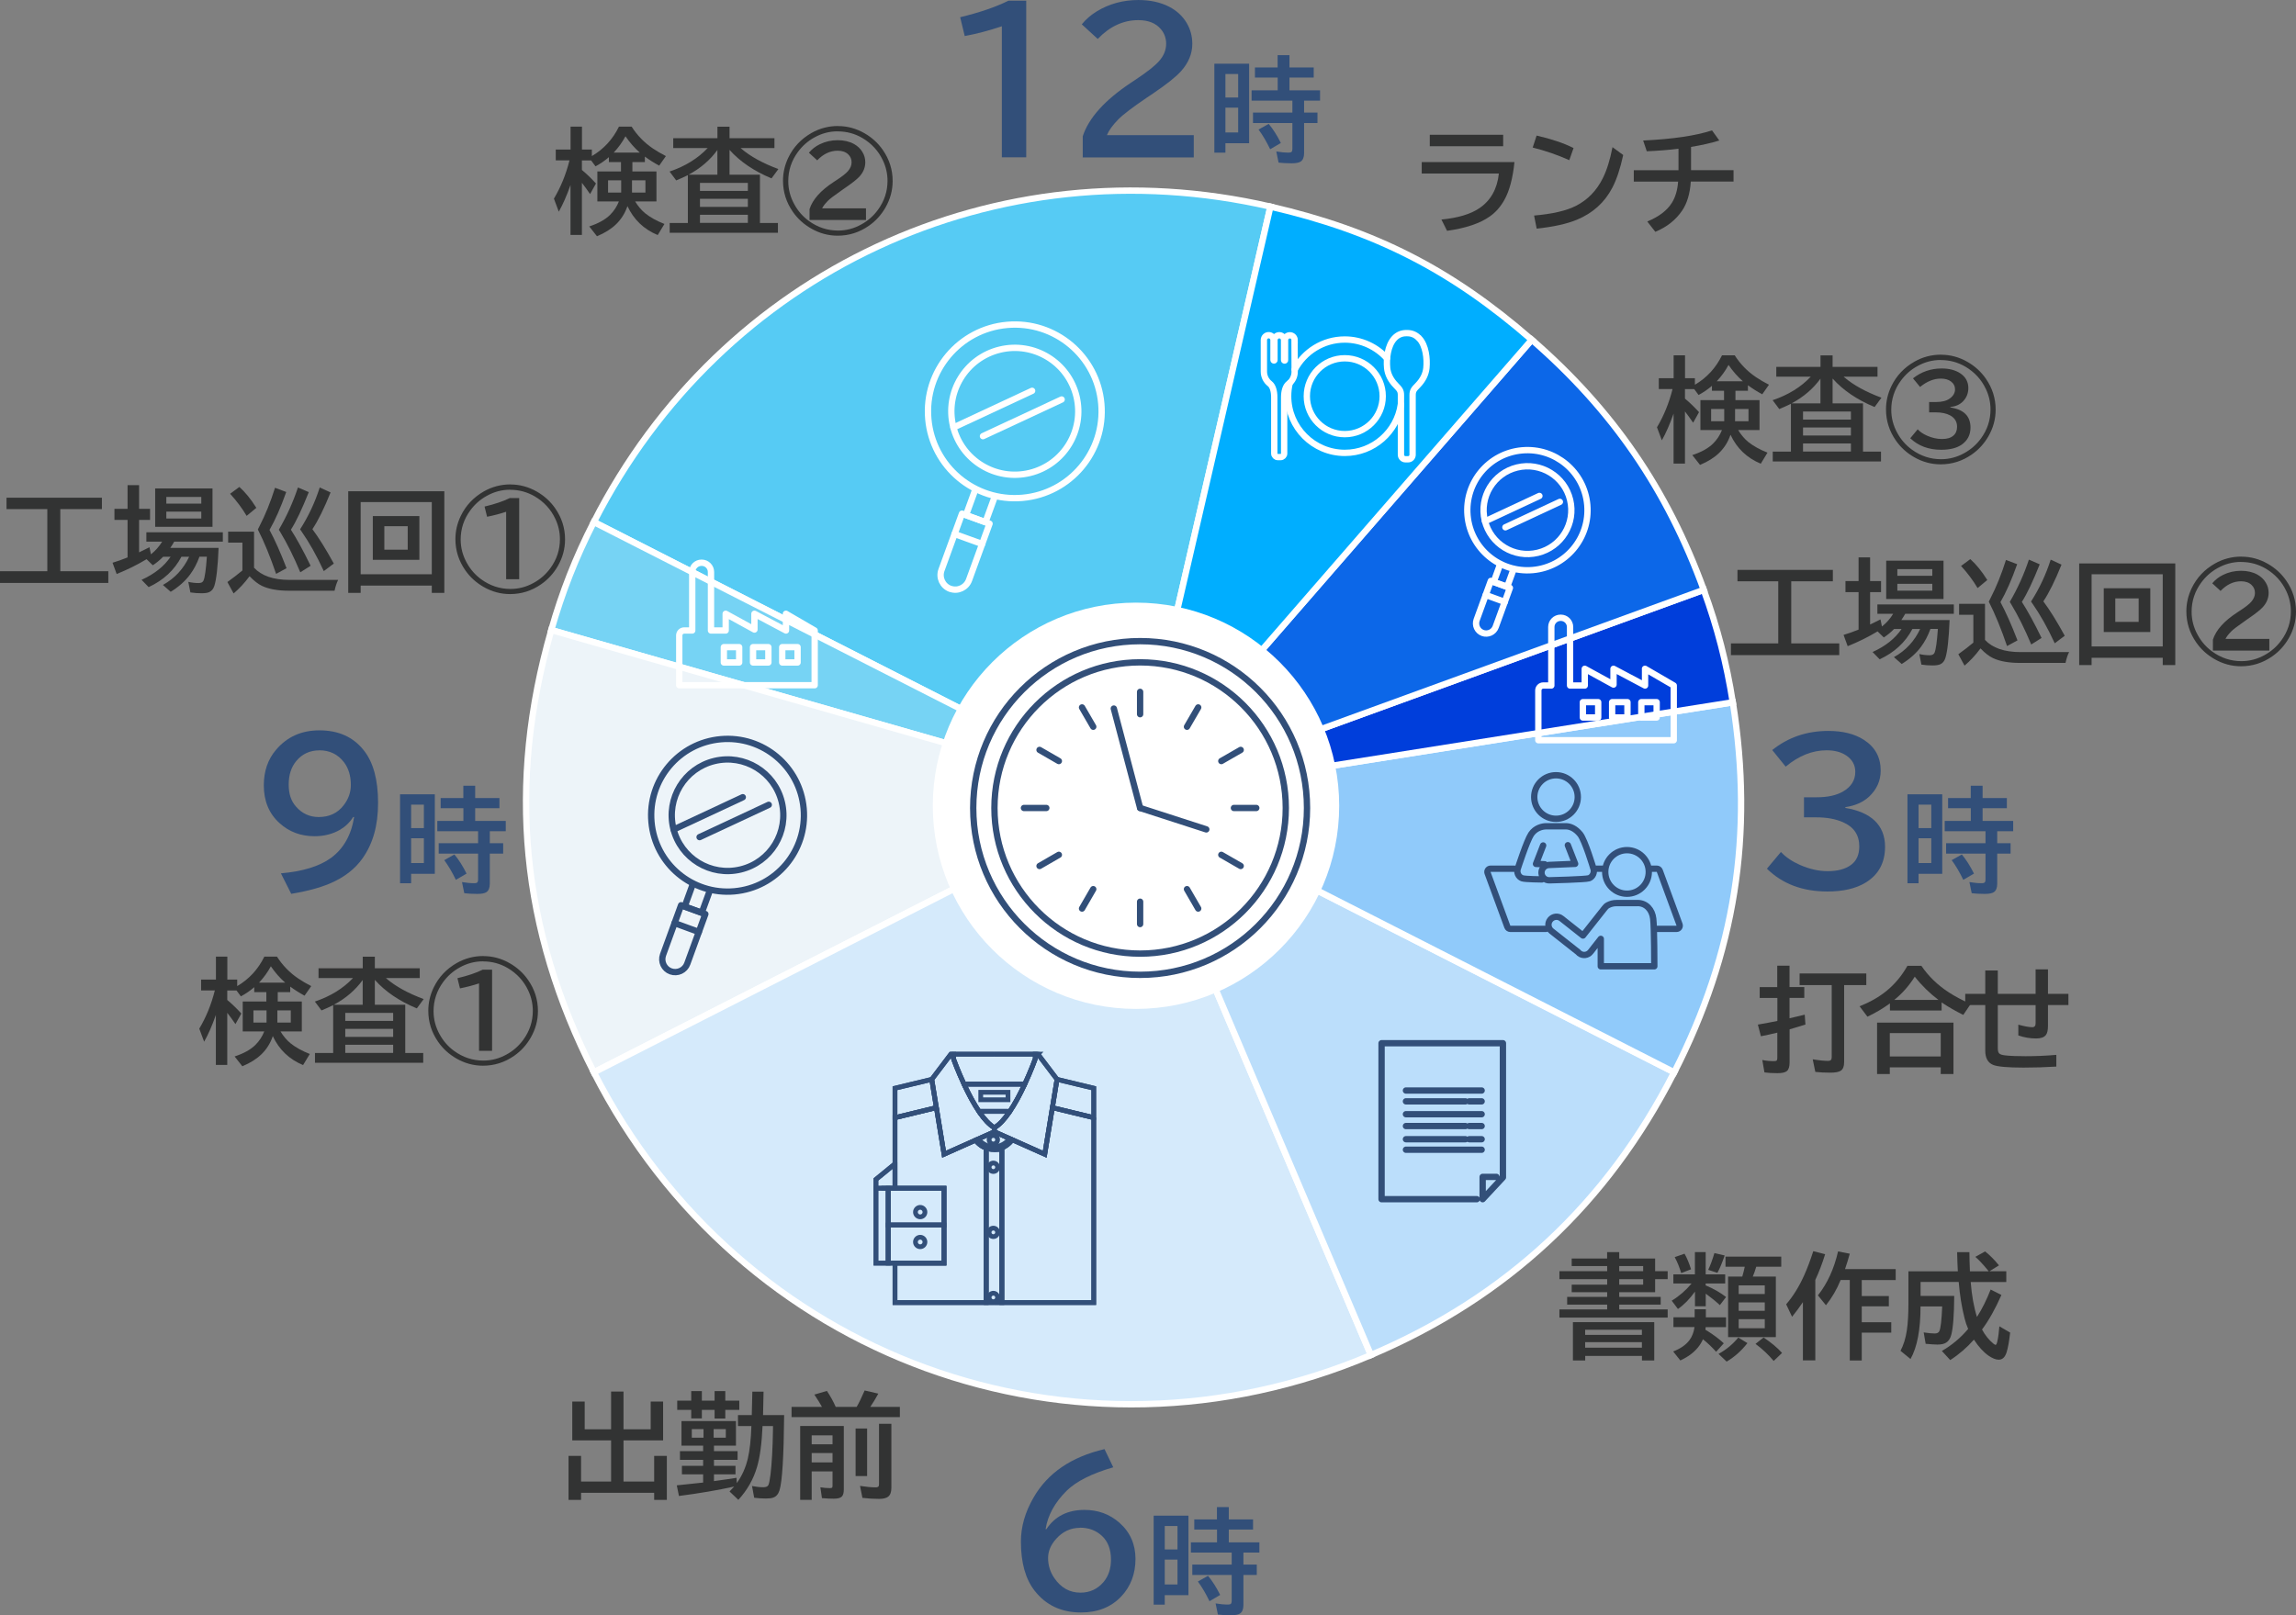 <?xml version="1.0" encoding="UTF-8"?>
<svg id="_レイヤー_2" data-name="レイヤー 2" xmlns="http://www.w3.org/2000/svg" viewBox="0 0 362.49 255.09">
  <rect x="0" y="0" width="362.49" height="255.09" fill="#808080" stroke="none"/>
  <defs>
    <style>
      .cls-1 {
        fill: #bbdefb;
      }

      .cls-1, .cls-2, .cls-3, .cls-4, .cls-5, .cls-6, .cls-7, .cls-8, .cls-9, .cls-10, .cls-11 {
        stroke: #fff;
      }

      .cls-1, .cls-2, .cls-12, .cls-4, .cls-5, .cls-6, .cls-7, .cls-8, .cls-9, .cls-10, .cls-11 {
        stroke-miterlimit: 10;
      }

      .cls-13 {
        fill: #fff;
      }

      .cls-2, .cls-14, .cls-3, .cls-12 {
        fill: none;
      }

      .cls-15 {
        fill: #323333;
      }

      .cls-14, .cls-3 {
        stroke-linecap: round;
        stroke-linejoin: round;
      }

      .cls-14, .cls-12 {
        stroke: #324f79;
      }

      .cls-12 {
        stroke-width: .75px;
      }

      .cls-4 {
        fill: #0c67e8;
      }

      .cls-5 {
        fill: #003edb;
      }

      .cls-16 {
        fill: #324f79;
      }

      .cls-6 {
        fill: #90cafa;
      }

      .cls-7 {
        fill: #76d3f4;
      }

      .cls-8 {
        fill: #56cbf4;
      }

      .cls-9 {
        fill: #d5eafb;
      }

      .cls-10 {
        fill: #edf4f9;
      }

      .cls-11 {
        fill: #00aeff;
      }
    </style>
  </defs>
  <g id="_レイヤー_1-2" data-name="レイヤー 1">
    <g>
      <g>
        <path class="cls-15" d="M224.47,25.6h14.63c-.26,2.55-.79,4.55-1.6,5.99-.61,1.08-1.37,1.95-2.29,2.59-1.55,1.1-3.8,1.86-6.75,2.27l-.89-1.78c2.61-.25,4.6-.85,5.99-1.79,1.79-1.21,2.82-3.04,3.08-5.48h-12.18v-1.8Zm1.26-4.31h11.59v1.8h-11.59v-1.8Z"/>
        <path class="cls-15" d="M247.75,25.29c-1.85-.83-3.78-1.49-5.77-1.99l.62-1.89c2.31,.53,4.26,1.18,5.83,1.97l-.67,1.91Zm-5.55,8.75c2.9-.25,5.12-.76,6.66-1.56,1.82-.94,3.21-2.38,4.18-4.32,.63-1.25,1.15-2.89,1.54-4.92l1.69,1.24c-.47,2.17-1.05,3.89-1.72,5.17-1.22,2.33-3.08,4.01-5.59,5.05-1.58,.66-3.7,1.12-6.35,1.41l-.41-2.07Z"/>
        <path class="cls-15" d="M265,26.87v-3.38c-1.49,.19-3.16,.32-5.01,.4l-.57-1.7c4.66-.22,8.28-.75,10.87-1.6l1.15,1.6c-1.31,.4-2.79,.74-4.46,1.01v3.67h6.71v1.8h-6.75c-.12,1.89-.58,3.42-1.36,4.58-1,1.48-2.41,2.6-4.24,3.36l-1.27-1.63c1.83-.75,3.13-1.74,3.89-2.96,.55-.88,.88-2,.98-3.34h-7v-1.8h7.06Z"/>
      </g>
      <g>
        <path class="cls-15" d="M274.43,67.93c.45,.74,.98,1.37,1.59,1.87,.8,.64,1.81,1.2,3.03,1.68l-1.06,1.75c-2.19-.91-3.78-2.43-4.78-4.57-.38,1.12-.98,2.08-1.81,2.88-.74,.72-1.74,1.35-3,1.88l-1.22-1.55c1.44-.47,2.53-1.08,3.28-1.82,.63-.63,1.09-1.34,1.4-2.13h-3.4v-4.73h3.73v-1.48h-1.91v-.78c-.63,.55-1.34,1.03-2.11,1.45l-.69-.93h-1.46v1.5c.77,.64,1.51,1.36,2.22,2.14l-.93,1.67c-.42-.62-.85-1.21-1.29-1.78v8.23h-1.8v-7.89c-.58,1.66-1.2,3.07-1.85,4.22l-.77-2.06c1.08-1.81,1.9-3.82,2.46-6.04h-2.17v-1.71h2.34v-3.62h1.8v3.62h1.56v1.03c1.87-1.1,3.3-2.65,4.28-4.65h2c.88,1.38,2,2.53,3.36,3.45,.59,.4,1.27,.8,2.05,1.2l-1.06,1.51c-.81-.44-1.57-.92-2.26-1.43v.87h-1.97v1.48h3.8v4.73h-3.33Zm-2.21-3.34h-2.07v1.93h2.07v-1.93Zm-1.18-4.38h4.12c-.83-.73-1.58-1.58-2.26-2.58-.49,.92-1.11,1.78-1.86,2.58Zm2.89,4.38v1.93h2.12v-1.93h-2.12Z"/>
        <path class="cls-15" d="M289.32,63.7h4.81v7.62h2.84v1.55h-17.09v-1.55h2.87v-7.55c-.63,.31-1.25,.59-1.84,.83l-1.05-1.4c2.47-.83,4.47-2.07,6.02-3.71h-5.44v-1.55h6.98v-1.82h1.91v1.82h7.09v1.55h-5.34s.08,.06,.12,.11c1.43,1.22,3.38,2.29,5.84,3.21l-1.08,1.47c-2.77-1.15-4.98-2.65-6.63-4.5v3.93Zm-1.91,0v-3.9c-1.15,1.59-2.67,2.89-4.55,3.9h4.55Zm-2.75,1.29v1.27h7.56v-1.27h-7.56Zm0,2.52v1.27h7.56v-1.27h-7.56Zm0,2.52v1.28h7.56v-1.28h-7.56Z"/>
        <path class="cls-15" d="M306.45,56.02c1.47,0,2.87,.38,4.19,1.14,1.16,.67,2.12,1.54,2.87,2.62,1.04,1.49,1.56,3.13,1.56,4.91,0,1.48-.38,2.89-1.14,4.21-.67,1.16-1.54,2.12-2.62,2.87-1.49,1.04-3.13,1.56-4.92,1.56-1.48,0-2.88-.38-4.2-1.14-1.16-.67-2.12-1.54-2.87-2.62-1.04-1.49-1.56-3.13-1.56-4.92,0-1.27,.28-2.49,.85-3.67,.8-1.65,2.02-2.94,3.65-3.87,1.29-.73,2.69-1.1,4.19-1.1Zm-.06,.83c-1.29,0-2.52,.32-3.68,.97-1.04,.57-1.9,1.34-2.6,2.29-1.01,1.38-1.52,2.92-1.52,4.6,0,1.29,.32,2.53,.97,3.69,.57,1.04,1.33,1.91,2.28,2.6,1.39,1.01,2.92,1.52,4.61,1.52,1.29,0,2.52-.32,3.68-.97,1.04-.57,1.91-1.34,2.61-2.29,1.01-1.38,1.52-2.91,1.52-4.59,0-1.12-.24-2.2-.73-3.23-.7-1.49-1.78-2.67-3.23-3.53-1.2-.7-2.49-1.05-3.89-1.05Zm-1.81,6.64h1.06c.94,0,1.66-.18,2.15-.53,.58-.4,.87-.9,.87-1.48,0-.5-.21-.91-.62-1.22-.42-.32-.96-.47-1.63-.47-1.1,0-2.19,.44-3.27,1.32l-1.12-1.36c1.32-1.04,2.83-1.56,4.53-1.56,1.19,0,2.17,.26,2.94,.77,.85,.57,1.27,1.35,1.27,2.33,0,.84-.3,1.56-.89,2.14-.48,.48-1.13,.76-1.96,.85v.07c2.13,.31,3.19,1.37,3.19,3.17,0,1.16-.47,2.07-1.42,2.72-.78,.53-1.85,.79-3.22,.79-1.97,0-3.6-.61-4.87-1.82l1.17-1.41c.38,.4,.86,.73,1.45,.99,.81,.36,1.61,.54,2.39,.54s1.37-.17,1.78-.52c.4-.33,.6-.8,.6-1.41,0-.79-.35-1.38-1.06-1.78-.59-.33-1.36-.5-2.32-.5h-1.03v-1.65Z"/>
      </g>
      <g>
        <path class="cls-15" d="M280.59,155.88v-3.37h1.94v3.37h2.33v1.71h-2.33v3.22c.9-.21,1.7-.4,2.4-.57l.11,1.56c-.51,.16-1.34,.42-2.5,.76v5.22c0,.66-.14,1.11-.41,1.35-.26,.23-.76,.35-1.5,.35-.82,0-1.51-.04-2.06-.12l-.34-1.96c.57,.12,1.19,.18,1.85,.18,.23,0,.37-.04,.43-.11s.09-.21,.09-.4v-3.99c-.9,.22-1.76,.41-2.59,.57l-.48-1.84c1.28-.22,2.31-.42,3.08-.58v-3.63h-2.79v-1.71h2.79Zm10.56-.31v12.17c0,.66-.17,1.1-.51,1.34-.3,.21-.86,.32-1.68,.32-.9,0-1.68-.04-2.36-.12l-.41-1.99c1.03,.17,1.84,.25,2.45,.25,.37,0,.55-.18,.55-.55v-11.42h-5.07v-1.84h10.53v1.84h-3.5Z"/>
        <path class="cls-15" d="M306.54,158.27v1.31h-8.16v-1.12c-1.1,.8-2.28,1.5-3.55,2.1l-1.24-1.64c1.65-.66,3.07-1.47,4.25-2.43,1.31-1.07,2.41-2.39,3.3-3.96h2.21c1.12,1.65,2.57,3.05,4.34,4.2,.96,.62,2.1,1.23,3.44,1.82l-1.17,1.73c-1.24-.62-2.33-1.24-3.26-1.87l-.18-.12Zm1.87,3.23v8.12h-2.01v-1.06h-8.04v1.06h-2.01v-8.12h12.07Zm-10.05,1.65v3.69h8.04v-3.69h-8.04Zm7.68-5.24c-1.39-1.05-2.64-2.27-3.74-3.67-.87,1.39-1.94,2.62-3.23,3.67h6.96Z"/>
        <path class="cls-15" d="M321.37,153.09h1.96v3.86h3.23v1.77h-3.23v3.3c0,.69-.11,1.17-.34,1.45-.28,.35-.79,.53-1.52,.53-.97,0-1.91-.16-2.82-.48v-1.7c.96,.26,1.69,.4,2.21,.4,.35,0,.52-.21,.52-.62v-2.87h-5.97v6.82c0,.38,.07,.64,.2,.79,.15,.17,.47,.28,.96,.33,.76,.09,1.83,.13,3.21,.13,1.62,0,3.24-.07,4.87-.21v1.85c-1.75,.11-3.48,.16-5.19,.16-2.54,0-4.14-.15-4.82-.44-.81-.35-1.21-1.09-1.21-2.24v-7.2h-3.16v-1.77h3.16v-3.69h1.98v3.69h5.97v-3.86Z"/>
      </g>
      <g>
        <path class="cls-15" d="M100.28,31.82c.45,.74,.98,1.37,1.59,1.87,.8,.64,1.81,1.2,3.03,1.68l-1.06,1.75c-2.19-.91-3.78-2.43-4.78-4.57-.38,1.12-.98,2.08-1.81,2.88-.74,.72-1.74,1.35-3,1.88l-1.22-1.55c1.44-.47,2.53-1.08,3.28-1.82,.63-.63,1.09-1.34,1.4-2.13h-3.4v-4.73h3.73v-1.48h-1.91v-.78c-.63,.55-1.34,1.03-2.11,1.45l-.69-.93h-1.46v1.5c.77,.64,1.51,1.36,2.22,2.14l-.93,1.67c-.42-.62-.85-1.21-1.29-1.78v8.23h-1.8v-7.89c-.58,1.66-1.2,3.07-1.85,4.22l-.77-2.06c1.08-1.81,1.9-3.82,2.46-6.04h-2.17v-1.71h2.34v-3.62h1.8v3.62h1.56v1.03c1.87-1.1,3.3-2.65,4.28-4.65h2c.88,1.38,2,2.53,3.36,3.45,.59,.4,1.27,.8,2.05,1.2l-1.06,1.51c-.81-.44-1.57-.92-2.26-1.43v.87h-1.97v1.48h3.8v4.73h-3.33Zm-2.21-3.34h-2.07v1.93h2.07v-1.93Zm-1.18-4.38h4.12c-.83-.73-1.58-1.58-2.26-2.58-.49,.92-1.11,1.78-1.86,2.58Zm2.89,4.38v1.93h2.12v-1.93h-2.12Z"/>
        <path class="cls-15" d="M115.17,27.59h4.81v7.62h2.84v1.55h-17.09v-1.55h2.87v-7.55c-.63,.31-1.25,.59-1.84,.83l-1.05-1.4c2.47-.83,4.47-2.07,6.02-3.71h-5.44v-1.55h6.98v-1.82h1.91v1.82h7.09v1.55h-5.34s.08,.06,.12,.11c1.43,1.22,3.38,2.29,5.84,3.21l-1.08,1.47c-2.77-1.15-4.98-2.65-6.63-4.5v3.93Zm-1.91,0v-3.9c-1.15,1.59-2.67,2.89-4.55,3.9h4.55Zm-2.75,1.29v1.27h7.56v-1.27h-7.56Zm0,2.52v1.27h7.56v-1.27h-7.56Zm0,2.52v1.28h7.56v-1.28h-7.56Z"/>
        <path class="cls-15" d="M132.31,19.91c1.47,0,2.87,.38,4.19,1.14,1.16,.67,2.12,1.54,2.87,2.62,1.04,1.49,1.56,3.13,1.56,4.91,0,1.48-.38,2.89-1.14,4.21-.67,1.16-1.54,2.12-2.62,2.87-1.49,1.04-3.13,1.56-4.92,1.56-1.48,0-2.88-.38-4.2-1.14-1.16-.67-2.12-1.54-2.87-2.62-1.04-1.49-1.56-3.13-1.56-4.92,0-1.27,.28-2.49,.85-3.67,.8-1.65,2.02-2.94,3.65-3.87,1.29-.73,2.69-1.1,4.19-1.1Zm-.06,.83c-1.29,0-2.52,.32-3.68,.97-1.04,.57-1.9,1.34-2.6,2.29-1.01,1.38-1.52,2.92-1.52,4.6,0,1.29,.32,2.53,.97,3.69,.57,1.04,1.33,1.91,2.28,2.6,1.39,1.01,2.92,1.52,4.61,1.52,1.29,0,2.52-.32,3.68-.97,1.04-.57,1.91-1.34,2.61-2.29,1.01-1.38,1.52-2.91,1.52-4.59,0-1.12-.24-2.2-.73-3.23-.7-1.49-1.78-2.67-3.23-3.53-1.2-.7-2.49-1.05-3.89-1.05Zm-4.44,13.98v-1.7c.49-1.52,1.76-2.94,3.81-4.28l.41-.27c.9-.58,1.51-1.06,1.85-1.45,.38-.45,.57-.91,.57-1.38,0-.5-.18-.93-.54-1.27-.4-.38-.96-.57-1.66-.57-1.19,0-2.26,.51-3.23,1.52l-1.31-1.2c.46-.56,1.04-1.01,1.72-1.34,.88-.43,1.83-.64,2.82-.64s1.85,.2,2.58,.6c.57,.32,1.02,.74,1.33,1.27,.3,.49,.45,1.03,.45,1.61,0,.82-.3,1.57-.91,2.25-.39,.43-1.13,1.02-2.24,1.78l-.47,.33-.21,.15c-1.1,.76-1.79,1.29-2.08,1.59-.46,.47-.76,.87-.9,1.18h6.92v1.84h-8.91Z"/>
      </g>
      <g>
        <path class="cls-15" d="M98.44,225.72h4.29v-4.38h1.96v6.13h-6.25v6.5h4.84v-4.05h2v6.95h-2v-1.12h-11.54v1.12h-1.98v-6.95h1.98v4.05h4.74v-6.5h-6.13v-6.13h1.96v4.38h4.17v-5.96h1.96v5.96Z"/>
        <path class="cls-15" d="M116.31,234.23c.82-1.12,1.41-2.42,1.76-3.91,.3-1.29,.49-2.99,.56-5.11h-2.12v-1.73h2.18l.09-3.71h1.77l-.08,3.71h3.33c-.06,6.55-.3,10.52-.74,11.9-.19,.6-.53,.98-1.02,1.14-.25,.09-.62,.13-1.12,.13-.65,0-1.27-.04-1.85-.12l-.34-1.85c.67,.13,1.26,.19,1.78,.19,.42,0,.68-.11,.8-.34,.11-.22,.22-.76,.33-1.62,.21-1.69,.35-4.12,.4-7.27v-.43s-1.65,0-1.65,0c-.12,2.74-.41,4.9-.87,6.46-.57,1.95-1.56,3.68-2.95,5.19l-1.39-1.32c.29-.29,.53-.55,.73-.78-2.55,.57-5.46,1.07-8.72,1.49l-.34-1.68c.78-.07,2.17-.22,4.16-.44v-1.3h-3.35v-1.34h3.35v-.95h-3.66v-1.37h3.66v-.87h-3.42v-3.88h8.6v3.88h-3.47v.87h3.73v1.37h-3.73v.95h3.4v1.34h-3.4v1.07c1.68-.23,2.86-.4,3.56-.52l.04,.85Zm-7.18-13.03v-1.51h1.68v1.51h2.01v-1.51h1.69v1.51h2.21v1.46h-2.21v1.36h-1.69v-1.36h-2.01v1.34h-1.68v-1.34h-2.21v-1.46h2.21Zm.09,4.49v1.35h1.85v-1.35h-1.85Zm5.37,1.35v-1.35h-1.92v1.35h1.92Z"/>
        <path class="cls-15" d="M129.77,222.18c-.28-.52-.68-1.16-1.2-1.94l1.98-.58c.58,.87,1.04,1.71,1.39,2.52h3.31c.38-.64,.79-1.51,1.26-2.59l2.16,.5c-.43,.79-.86,1.49-1.27,2.09h4.67v1.62h-17.1v-1.62h4.8Zm3.45,3.01v10.05c0,.51-.1,.87-.29,1.08-.22,.24-.64,.36-1.28,.36-.58,0-1.21-.03-1.88-.09l-.25-1.71c.53,.09,1.03,.13,1.52,.13,.19,0,.31-.04,.35-.11,.04-.06,.05-.16,.05-.3v-2.23h-3.29v4.5h-1.82v-11.67h6.89Zm-5.07,1.49v1.41h3.29v-1.41h-3.29Zm0,2.79v1.48h3.29v-1.48h-3.29Zm6.93-3.88h1.82v7.52h-1.82v-7.52Zm3.71-.74h1.94v10.12c0,.69-.18,1.16-.55,1.42-.29,.21-.75,.32-1.4,.32-.86,0-1.73-.05-2.62-.16l-.38-1.89c.97,.15,1.79,.23,2.44,.23,.28,0,.44-.06,.5-.18,.04-.08,.06-.21,.06-.39v-9.47Z"/>
      </g>
      <g>
        <path class="cls-15" d="M253.73,198.75v-1.01h1.91v1.01h5.67v2h1.98v1.26h-1.98v2.06h-5.67v.74h6.55v1.22h-6.55v.76h7.65v1.29h-17.09v-1.29h7.54v-.76h-6.32v-1.22h6.32v-.74h-5.6v-1.19h5.6v-.87h-7.54v-1.26h7.54v-.81h-5.6v-1.19h5.6Zm7.44,10.05v6.05h-1.94v-.72h-8.96v.72h-1.94v-6.05h12.85Zm-10.91,1.2v.81h8.96v-.81h-8.96Zm0,1.96v.87h8.96v-.87h-8.96Zm9.16-12.02h-3.78v.81h3.78v-.81Zm0,2.07h-3.78v.87h3.78v-.87Z"/>
        <path class="cls-15" d="M267.59,203.99c-.84,1.17-1.73,2.08-2.68,2.73l-.98-1.31c1.2-.73,2.24-1.64,3.14-2.72h-2.88v-1.44h3.4v-3.51h1.7v3.51h3.08v1.44h-3.08v.31l.1,.04c1.14,.47,2.18,1.07,3.12,1.79l-.98,1.28c-.67-.62-1.42-1.22-2.23-1.81v1.99h-1.7v-2.3Zm-.04,4.05v-1.28h1.77v1.28h3.19v1.55h-3.22c0,.12-.02,.26-.04,.41,.14,.09,.25,.16,.33,.2,1.04,.66,1.9,1.31,2.57,1.94l-1.21,1.34c-.63-.71-1.32-1.37-2.08-1.98-.41,.94-1.06,1.73-1.94,2.39-.42,.32-.96,.64-1.63,.96l-1.13-1.42c1.17-.46,2.02-1.05,2.57-1.79,.42-.56,.68-1.25,.8-2.06h-3.33v-1.55h3.37Zm-2.12-6.99c-.3-.98-.64-1.82-1.03-2.52l1.55-.54c.37,.63,.71,1.45,1.03,2.46l-1.55,.6Zm4.26-.51c.33-.69,.66-1.57,.98-2.65l1.62,.38c-.42,1.22-.81,2.13-1.15,2.74l-1.44-.47Zm1.63,13.27c1.2-.65,2.24-1.51,3.12-2.58l1.44,.88c-.97,1.24-2.07,2.21-3.28,2.92l-1.28-1.22Zm5.41-12.21h3.64v9.56h-7.54v-9.56h2.24c.16-.54,.29-1.06,.39-1.55h-3.04v-1.6h8.8v1.6h-3.95c-.16,.56-.34,1.08-.54,1.55Zm1.89,1.39h-4.12v1.37h4.12v-1.37Zm-4.12,2.69v1.33h4.12v-1.33h-4.12Zm0,2.65v1.43h4.12v-1.43h-4.12Zm5.53,6.6c-.83-.99-1.78-1.89-2.87-2.7l1.27-1.01c1.19,.79,2.16,1.6,2.92,2.44l-1.33,1.27Z"/>
        <path class="cls-15" d="M286.6,202.14v12.7h-1.96v-9.2c-.51,.76-1.08,1.53-1.71,2.31l-.93-1.97c1.09-1.26,2.04-2.79,2.85-4.6,.47-1.04,.95-2.31,1.43-3.79l1.87,.48c-.44,1.44-.96,2.79-1.55,4.06Zm5.44,0h-1.44c-.6,1.48-1.38,2.81-2.32,3.99l-1.27-1.56c1.49-1.88,2.55-4.19,3.18-6.94l1.85,.36c-.23,.84-.48,1.65-.75,2.43h8v1.73h-5.36v2.53h4.28v1.62h-4.28v2.51h4.66v1.65h-4.66v4.39h-1.89v-12.71Z"/>
        <path class="cls-15" d="M313.97,200.76s-.06-.08-.11-.14c-.85-1.03-1.51-1.73-2-2.13l1.55-.86c.79,.63,1.51,1.37,2.18,2.2l-1.49,.93h2.65v1.7h-5.62c.17,2.13,.5,3.97,.99,5.52,.8-1.25,1.52-2.7,2.16-4.33l1.7,.86c-.97,2.2-1.99,4.02-3.06,5.45,.48,.9,1.08,1.65,1.81,2.25,.15,.12,.26,.18,.33,.18,.1,0,.19-.18,.27-.53,.15-.65,.25-1.45,.33-2.4l1.7,.99c-.16,1.41-.35,2.44-.56,3.11-.25,.78-.66,1.17-1.25,1.17-.45,0-.97-.21-1.58-.62-.81-.56-1.59-1.41-2.33-2.55-1.08,1.23-2.32,2.31-3.74,3.23l-1.32-1.44c1.56-.9,2.95-2.06,4.15-3.48-.23-.52-.42-1.08-.57-1.69-.45-1.79-.76-3.7-.92-5.73h-6.02v2.21h5.31c-.02,3.04-.18,5.09-.47,6.15-.15,.57-.42,.98-.8,1.22-.32,.21-.79,.31-1.39,.31-.34,0-.96-.04-1.85-.12l-.31-1.8c.69,.11,1.27,.17,1.74,.17,.36,0,.6-.12,.72-.35,.22-.44,.37-1.75,.46-3.92h-3.42c0,3.65-.52,6.42-1.58,8.3l-1.58-1.29c.49-.93,.82-2.01,1-3.24,.17-1.14,.25-2.55,.25-4.23v-5.09h7.8c-.05-.78-.08-1.79-.11-3.02h1.94c0,.77,.03,1.78,.08,3.02h2.95Z"/>
      </g>
      <g>
        <path class="cls-15" d="M44.29,162.9c.45,.74,.98,1.37,1.59,1.87,.8,.64,1.81,1.2,3.03,1.68l-1.06,1.75c-2.19-.91-3.78-2.43-4.78-4.57-.38,1.12-.98,2.08-1.81,2.88-.74,.72-1.74,1.35-3,1.88l-1.22-1.55c1.44-.47,2.53-1.08,3.28-1.82,.63-.63,1.09-1.34,1.4-2.13h-3.4v-4.73h3.73v-1.48h-1.91v-.78c-.63,.55-1.34,1.03-2.11,1.45l-.69-.93h-1.46v1.5c.77,.64,1.51,1.36,2.22,2.14l-.93,1.67c-.42-.62-.85-1.21-1.29-1.78v8.23h-1.8v-7.89c-.58,1.66-1.2,3.07-1.85,4.22l-.77-2.06c1.08-1.81,1.9-3.82,2.46-6.04h-2.17v-1.71h2.34v-3.62h1.8v3.62h1.56v1.03c1.87-1.1,3.3-2.65,4.28-4.65h2c.88,1.38,2,2.53,3.36,3.45,.59,.4,1.27,.8,2.05,1.2l-1.06,1.51c-.81-.44-1.57-.92-2.26-1.43v.87h-1.97v1.48h3.8v4.73h-3.33Zm-2.21-3.34h-2.07v1.93h2.07v-1.93Zm-1.18-4.38h4.12c-.83-.73-1.58-1.58-2.26-2.58-.49,.92-1.11,1.78-1.86,2.58Zm2.89,4.38v1.93h2.12v-1.93h-2.12Z"/>
        <path class="cls-15" d="M59.17,158.67h4.81v7.62h2.84v1.55h-17.09v-1.55h2.87v-7.55c-.63,.31-1.25,.59-1.84,.83l-1.05-1.4c2.47-.83,4.47-2.07,6.02-3.71h-5.44v-1.55h6.98v-1.82h1.91v1.82h7.09v1.55h-5.34s.08,.06,.12,.11c1.43,1.22,3.38,2.29,5.84,3.21l-1.08,1.47c-2.77-1.15-4.98-2.65-6.63-4.5v3.93Zm-1.91,0v-3.9c-1.15,1.59-2.67,2.89-4.55,3.9h4.55Zm-2.75,1.29v1.27h7.56v-1.27h-7.56Zm0,2.52v1.27h7.56v-1.27h-7.56Zm0,2.52v1.28h7.56v-1.28h-7.56Z"/>
        <path class="cls-15" d="M76.31,150.99c1.47,0,2.87,.38,4.19,1.14,1.16,.67,2.12,1.54,2.87,2.62,1.04,1.49,1.56,3.13,1.56,4.91,0,1.48-.38,2.89-1.14,4.21-.67,1.16-1.54,2.12-2.62,2.87-1.49,1.04-3.13,1.56-4.92,1.56-1.48,0-2.88-.38-4.2-1.14-1.16-.67-2.12-1.54-2.87-2.62-1.04-1.49-1.56-3.13-1.56-4.92,0-1.27,.28-2.49,.85-3.67,.8-1.65,2.02-2.94,3.65-3.87,1.29-.73,2.69-1.1,4.19-1.1Zm-.06,.83c-1.29,0-2.52,.32-3.68,.97-1.04,.57-1.9,1.34-2.6,2.29-1.01,1.38-1.52,2.92-1.52,4.6,0,1.29,.32,2.53,.97,3.69,.57,1.04,1.33,1.91,2.28,2.6,1.39,1.01,2.92,1.52,4.61,1.52,1.29,0,2.52-.32,3.68-.97,1.04-.57,1.91-1.34,2.61-2.29,1.01-1.38,1.52-2.91,1.52-4.59,0-1.12-.24-2.2-.73-3.23-.7-1.49-1.78-2.67-3.23-3.53-1.2-.7-2.49-1.05-3.89-1.05Zm-.62,14.13v-10.65c-.9,.3-1.9,.57-3.01,.79l-.4-1.61c1.61-.38,2.94-.83,3.98-1.34h1.49v12.81h-2.07Z"/>
      </g>
      <g>
        <path class="cls-8" d="M179.04,125.89l-85.28-43.45c20.16-39.56,63.55-59.8,106.82-49.81l-21.53,93.26Z"/>
        <path class="cls-7" d="M179.04,125.89l-92.01-26.38c1.75-6.1,3.84-11.42,6.72-17.07l85.28,43.45Z"/>
        <path class="cls-10" d="M179.04,125.89l-85.28,43.45c-11.52-22.61-13.72-45.45-6.72-69.84l92.01,26.38Z"/>
        <path class="cls-9" d="M179.04,125.89l37.4,88.11c-46.71,19.83-99.64,.56-122.68-44.65l85.28-43.45Z"/>
        <path class="cls-1" d="M179.04,125.89l85.28,43.45c-10.56,20.72-26.47,35.56-47.88,44.65l-37.4-88.11Z"/>
        <path class="cls-6" d="M179.04,125.89l94.54-14.97c3.31,20.88,.35,39.59-9.25,58.43l-85.28-43.45Z"/>
        <path class="cls-5" d="M179.04,125.89l89.94-32.74c2.17,5.96,3.6,11.5,4.59,17.76l-94.54,14.97Z"/>
        <path class="cls-4" d="M179.04,125.89l62.8-72.24c12.77,11.1,21.36,23.61,27.15,39.5l-89.94,32.74Z"/>
        <path class="cls-11" d="M179.04,125.89l21.53-93.26c16.48,3.81,28.5,9.93,41.26,21.03l-62.8,72.24Z"/>
      </g>
      <circle class="cls-13" cx="179.35" cy="127.25" r="32.08"/>
      <g>
        <path class="cls-15" d="M282.8,91.8v9.81h7.58v1.85h-17.1v-1.85h7.47v-9.81h-6.44v-1.8h15.06v1.8h-6.57Z"/>
        <path class="cls-15" d="M304.77,99.34c-.39,1.07-.88,2-1.47,2.79-.76,1.03-1.78,1.94-3.06,2.73l-1.23-1.08c1.88-1.05,3.25-2.54,4.14-4.45h-1.22c-1.11,2.11-2.84,3.71-5.17,4.79l-1.12-1.15c2.03-.92,3.56-2.13,4.58-3.64h-1.18c-.53,.54-1.07,.98-1.63,1.34l-.98-.96c-1.44,.87-3.01,1.65-4.72,2.34l-.65-1.78c.74-.22,1.53-.5,2.37-.84v-5.92h-2.07v-1.75h2.07v-3.74h1.82v3.74h1.73v1.75h-1.73v5.12c.45-.21,.99-.48,1.64-.81l.23,1.12c.71-.56,1.3-1.23,1.77-2h-2.49v-1.48h12.07v1.48h-7.68c-.16,.29-.36,.62-.61,.98h7.62c-.12,3.02-.35,5.02-.67,6.01-.16,.49-.43,.81-.81,.98-.27,.12-.67,.18-1.19,.18-.61,0-1.2-.04-1.78-.13l-.33-1.67c.55,.13,1.1,.19,1.64,.19,.39,0,.64-.13,.76-.39,.22-.52,.39-1.77,.53-3.77h-1.19Zm2.07-10.8v6.06h-9.05v-6.06h9.05Zm-7.29,1.34v1.05h5.52v-1.05h-5.52Zm0,2.32v1.08h5.52v-1.08h-5.52Z"/>
        <path class="cls-15" d="M313.37,101.04c1.2,1.29,3.07,1.94,5.6,1.94h7.7c-.22,.41-.41,.98-.57,1.71h-7.18c-1.77,0-3.19-.25-4.27-.76-.61-.29-1.25-.78-1.93-1.49l-.04-.04c-.79,1.07-1.63,1.97-2.52,2.72l-.98-1.8c.89-.64,1.68-1.25,2.37-1.83v-4.4h-2.25v-1.73h4.09v5.68Zm-1.15-8.17c-.73-1.23-1.6-2.39-2.61-3.49l1.46-1.08c.91,.81,1.81,1.91,2.68,3.3l-1.53,1.27Zm1.77,2.14l.27-.54c.91-1.76,1.73-3.78,2.44-6.04l1.77,.67c-.86,2.43-1.74,4.43-2.64,5.99,.84,1.56,1.74,3.58,2.69,6.04l-1.65,.9c-.93-2.73-1.89-5.07-2.88-7.01Zm3.31,.05c1.27-2.18,2.27-4.41,3.02-6.68l1.71,.74c-1.08,2.71-2.02,4.69-2.82,5.93,.92,1.44,1.96,3.33,3.11,5.7l-1.63,1.03c-1.03-2.46-2.09-4.58-3.17-6.37l-.21-.34Zm3.35-.05c1.32-2.06,2.36-4.27,3.11-6.63l1.71,.79c-1.02,2.53-1.97,4.46-2.87,5.8,.99,1.32,2.12,3.13,3.38,5.43l-1.58,1.19c-1.14-2.47-2.32-4.56-3.52-6.27l-.22-.32Z"/>
        <path class="cls-15" d="M343.43,88.98v16.05h-1.98v-1.15h-11.23v1.15h-1.96v-16.05h15.17Zm-13.21,1.71v11.4h11.23v-11.4h-11.23Zm9.27,2.21v6.91h-7.35v-6.91h7.35Zm-5.53,1.6v3.71h3.69v-3.71h-3.69Z"/>
        <path class="cls-15" d="M353.87,87.91c1.47,0,2.87,.38,4.19,1.14,1.16,.67,2.12,1.54,2.87,2.62,1.04,1.49,1.56,3.13,1.56,4.91,0,1.48-.38,2.89-1.14,4.21-.67,1.16-1.54,2.12-2.62,2.87-1.49,1.04-3.13,1.56-4.92,1.56-1.48,0-2.88-.38-4.2-1.14-1.16-.67-2.12-1.54-2.87-2.62-1.04-1.49-1.56-3.13-1.56-4.92,0-1.27,.28-2.49,.85-3.67,.8-1.65,2.02-2.94,3.65-3.87,1.29-.73,2.69-1.1,4.19-1.1Zm-.06,.83c-1.29,0-2.52,.32-3.68,.97-1.04,.57-1.9,1.34-2.6,2.29-1.01,1.38-1.52,2.92-1.52,4.6,0,1.29,.32,2.53,.97,3.69,.57,1.04,1.33,1.91,2.28,2.6,1.39,1.01,2.92,1.52,4.61,1.52,1.29,0,2.52-.32,3.68-.97,1.04-.57,1.91-1.34,2.61-2.29,1.01-1.38,1.52-2.91,1.52-4.59,0-1.12-.24-2.2-.73-3.23-.7-1.49-1.78-2.67-3.23-3.53-1.2-.7-2.49-1.05-3.89-1.05Zm-4.44,13.98v-1.7c.49-1.52,1.76-2.94,3.81-4.28l.41-.27c.9-.58,1.51-1.06,1.85-1.45,.38-.45,.57-.91,.57-1.38,0-.5-.18-.93-.54-1.27-.4-.38-.96-.57-1.66-.57-1.19,0-2.26,.51-3.23,1.52l-1.31-1.2c.46-.56,1.04-1.01,1.72-1.34,.88-.43,1.83-.64,2.82-.64s1.85,.2,2.58,.6c.57,.32,1.02,.74,1.33,1.27,.3,.49,.45,1.03,.45,1.61,0,.82-.3,1.57-.91,2.25-.39,.43-1.13,1.02-2.24,1.78l-.47,.33-.21,.15c-1.1,.76-1.79,1.29-2.08,1.59-.46,.47-.76,.87-.9,1.18h6.92v1.84h-8.91Z"/>
      </g>
      <g>
        <path class="cls-15" d="M9.52,80.4v9.81h7.58v1.85H0v-1.85H7.47v-9.81H1.03v-1.8h15.06v1.8h-6.57Z"/>
        <path class="cls-15" d="M31.48,87.94c-.39,1.07-.88,2-1.47,2.79-.76,1.03-1.78,1.94-3.06,2.73l-1.23-1.08c1.88-1.05,3.25-2.54,4.14-4.45h-1.22c-1.11,2.11-2.84,3.71-5.17,4.79l-1.12-1.15c2.03-.92,3.56-2.13,4.58-3.64h-1.18c-.53,.54-1.07,.98-1.63,1.34l-.98-.96c-1.44,.87-3.01,1.65-4.72,2.34l-.65-1.78c.74-.22,1.53-.5,2.37-.84v-5.92h-2.07v-1.75h2.07v-3.74h1.82v3.74h1.73v1.75h-1.73v5.12c.45-.21,.99-.48,1.64-.81l.23,1.12c.71-.56,1.3-1.23,1.77-2h-2.49v-1.48h12.07v1.48h-7.68c-.16,.29-.36,.62-.61,.98h7.62c-.12,3.02-.35,5.02-.67,6.01-.16,.49-.43,.81-.81,.98-.27,.12-.67,.18-1.19,.18-.61,0-1.2-.04-1.78-.13l-.33-1.67c.55,.13,1.1,.19,1.64,.19,.39,0,.64-.13,.76-.39,.22-.52,.39-1.77,.53-3.77h-1.19Zm2.07-10.8v6.06h-9.05v-6.06h9.05Zm-7.29,1.34v1.05h5.52v-1.05h-5.52Zm0,2.32v1.08h5.52v-1.08h-5.52Z"/>
        <path class="cls-15" d="M40.09,89.64c1.2,1.29,3.07,1.94,5.6,1.94h7.7c-.22,.41-.41,.98-.57,1.71h-7.18c-1.77,0-3.19-.25-4.27-.76-.61-.29-1.25-.78-1.93-1.49l-.04-.04c-.79,1.07-1.63,1.97-2.52,2.72l-.98-1.8c.89-.64,1.68-1.25,2.37-1.83v-4.4h-2.25v-1.73h4.09v5.68Zm-1.15-8.17c-.73-1.23-1.6-2.39-2.61-3.49l1.46-1.08c.91,.81,1.81,1.91,2.68,3.3l-1.53,1.27Zm1.77,2.14l.27-.54c.91-1.76,1.73-3.78,2.44-6.04l1.77,.67c-.86,2.43-1.74,4.43-2.64,5.99,.84,1.56,1.74,3.58,2.69,6.04l-1.65,.9c-.93-2.73-1.89-5.07-2.88-7.01Zm3.31,.05c1.27-2.18,2.27-4.41,3.02-6.68l1.71,.74c-1.08,2.71-2.02,4.69-2.82,5.93,.92,1.44,1.96,3.33,3.11,5.7l-1.63,1.03c-1.03-2.46-2.09-4.58-3.17-6.37l-.21-.34Zm3.35-.05c1.32-2.06,2.36-4.27,3.11-6.63l1.71,.79c-1.02,2.53-1.97,4.46-2.87,5.8,.99,1.32,2.12,3.13,3.38,5.43l-1.58,1.19c-1.14-2.47-2.32-4.56-3.52-6.27l-.22-.32Z"/>
        <path class="cls-15" d="M70.15,77.58v16.05h-1.98v-1.15h-11.23v1.15h-1.96v-16.05h15.17Zm-13.21,1.71v11.4h11.23v-11.4h-11.23Zm9.27,2.21v6.91h-7.35v-6.91h7.35Zm-5.53,1.6v3.71h3.69v-3.71h-3.69Z"/>
        <path class="cls-15" d="M80.59,76.51c1.47,0,2.87,.38,4.19,1.14,1.16,.67,2.12,1.54,2.87,2.62,1.04,1.49,1.56,3.13,1.56,4.91,0,1.48-.38,2.89-1.14,4.21-.67,1.16-1.54,2.12-2.62,2.87-1.49,1.04-3.13,1.56-4.92,1.56-1.48,0-2.88-.38-4.2-1.14-1.16-.67-2.12-1.54-2.87-2.62-1.04-1.49-1.56-3.13-1.56-4.92,0-1.27,.28-2.49,.85-3.67,.8-1.65,2.02-2.94,3.65-3.87,1.29-.73,2.69-1.1,4.19-1.1Zm-.06,.83c-1.29,0-2.52,.32-3.68,.97-1.04,.57-1.9,1.34-2.6,2.29-1.01,1.38-1.52,2.92-1.52,4.6,0,1.29,.32,2.53,.97,3.69,.57,1.04,1.33,1.91,2.28,2.6,1.39,1.01,2.92,1.52,4.61,1.52,1.29,0,2.52-.32,3.68-.97,1.04-.57,1.91-1.34,2.61-2.29,1.01-1.38,1.52-2.91,1.52-4.59,0-1.12-.24-2.2-.73-3.23-.7-1.49-1.78-2.67-3.23-3.53-1.2-.7-2.49-1.05-3.89-1.05Zm-.62,14.13v-10.65c-.9,.3-1.9,.57-3.01,.79l-.4-1.61c1.61-.38,2.94-.83,3.98-1.34h1.49v12.81h-2.07Z"/>
      </g>
      <g>
        <circle class="cls-14" cx="180" cy="127.6" r="26.35"/>
        <circle class="cls-14" cx="180" cy="127.6" r="23"/>
        <line class="cls-14" x1="180" y1="109.26" x2="180" y2="112.79"/>
        <line class="cls-14" x1="170.83" y1="111.72" x2="172.6" y2="114.77"/>
        <line class="cls-14" x1="164.12" y1="118.43" x2="167.17" y2="120.19"/>
        <line class="cls-14" x1="161.66" y1="127.6" x2="165.19" y2="127.6"/>
        <line class="cls-14" x1="164.12" y1="136.76" x2="167.17" y2="135"/>
        <line class="cls-14" x1="170.83" y1="143.48" x2="172.6" y2="140.42"/>
        <line class="cls-14" x1="180" y1="145.93" x2="180" y2="142.4"/>
        <line class="cls-14" x1="189.17" y1="143.48" x2="187.4" y2="140.42"/>
        <line class="cls-14" x1="195.88" y1="136.76" x2="192.82" y2="135"/>
        <line class="cls-14" x1="198.34" y1="127.6" x2="194.81" y2="127.6"/>
        <line class="cls-14" x1="195.88" y1="118.43" x2="192.82" y2="120.19"/>
        <line class="cls-14" x1="189.17" y1="111.72" x2="187.4" y2="114.77"/>
        <line class="cls-14" x1="180" y1="127.6" x2="175.85" y2="111.9"/>
        <line class="cls-14" x1="190.45" y1="130.98" x2="180" y2="127.6"/>
      </g>
      <g>
        <path class="cls-16" d="M158.17,24.84V4.15c-2.07,.69-4.02,1.21-5.86,1.54l-.72-2.97c3.1-.75,5.63-1.62,7.62-2.61h2.81V24.84h-3.85Z"/>
        <path class="cls-16" d="M170.94,24.84v-3.31c.93-2.88,3.46-5.7,7.59-8.45l.81-.54c1.78-1.18,3-2.15,3.66-2.9,.74-.84,1.11-1.75,1.11-2.72,0-.88-.27-1.64-.81-2.29-.8-.97-2-1.45-3.59-1.45-2.37,0-4.51,.99-6.4,2.97l-2.52-2.31c.66-.81,1.46-1.49,2.37-2.05,1.96-1.19,4.15-1.79,6.56-1.79,1.88,0,3.5,.36,4.88,1.07,1.19,.62,2.11,1.47,2.75,2.55,.6,1.02,.89,2.11,.89,3.3,0,1.55-.59,2.99-1.77,4.31-.79,.89-2.27,2.07-4.44,3.54l-.94,.63c-2.29,1.55-3.81,2.71-4.54,3.46-.9,.92-1.49,1.74-1.79,2.48h13.71v3.52h-17.55Z"/>
        <path class="cls-16" d="M197.21,10.06v12.56h-3.74v1.49h-1.75V10.06h5.49Zm-3.74,1.63v3.71h2.01v-3.71h-2.01Zm0,5.31v3.92h2.01v-3.92h-2.01Zm8.24-6.35v-1.94h1.87v1.94h3.83v1.6h-3.83v2.02h4.83v1.62h-2.52v1.89h2.11v1.65h-2.11v4.75c0,.64-.18,1.09-.53,1.33-.28,.19-.76,.28-1.43,.28-.81,0-1.51-.04-2.07-.11l-.36-1.76c.69,.12,1.34,.18,1.94,.18,.28,0,.45-.06,.52-.18,.05-.08,.08-.22,.08-.4v-4.09h-6.22v-1.65h6.22v-1.89h-6.44v-1.62h4.12v-2.02h-3.59v-1.6h3.59Zm-1.17,12.93c-.59-1.22-1.2-2.26-1.84-3.12l1.6-.9c.7,.84,1.34,1.85,1.92,3.02l-1.69,.99Z"/>
      </g>
      <g>
        <path class="cls-16" d="M165.19,241.51c1.35-2.04,3.35-3.06,6.02-3.06,2.16,0,4,.68,5.54,2.04,1.68,1.49,2.52,3.4,2.52,5.71s-.75,4.35-2.26,5.93c-1.59,1.68-3.71,2.52-6.34,2.52-3.09,0-5.53-1.14-7.32-3.43-1.45-1.85-2.17-4.44-2.17-7.78,0-2.32,.66-4.63,1.99-6.93,2.23-3.88,5.96-6.43,11.21-7.66l1.38,2.87c-3.4,.99-5.84,2.22-7.34,3.69-1.89,1.87-3.01,3.9-3.34,6.09h.12Zm5.32-.23c-1.48,0-2.75,.59-3.79,1.77-.83,.93-1.25,1.93-1.25,3,0,1.15,.33,2.21,.98,3.16,1.05,1.54,2.43,2.31,4.13,2.31,1.48,0,2.71-.57,3.66-1.7,.77-.93,1.16-2.1,1.16-3.52,0-1.6-.47-2.85-1.42-3.74-.93-.87-2.08-1.3-3.47-1.3Z"/>
        <path class="cls-16" d="M187.63,239.36v12.56h-3.74v1.49h-1.75v-14.05h5.49Zm-3.74,1.63v3.71h2.01v-3.71h-2.01Zm0,5.31v3.92h2.01v-3.92h-2.01Zm8.24-6.35v-1.94h1.87v1.94h3.83v1.6h-3.83v2.02h4.83v1.62h-2.52v1.89h2.11v1.65h-2.11v4.75c0,.64-.18,1.09-.53,1.33-.28,.19-.76,.28-1.43,.28-.81,0-1.51-.04-2.07-.11l-.36-1.76c.69,.12,1.34,.18,1.94,.18,.28,0,.45-.06,.52-.18,.05-.08,.08-.22,.08-.4v-4.09h-6.22v-1.65h6.22v-1.89h-6.44v-1.62h4.12v-2.02h-3.59v-1.6h3.59Zm-1.17,12.93c-.59-1.22-1.2-2.26-1.84-3.12l1.6-.9c.7,.84,1.34,1.85,1.92,3.02l-1.69,.99Z"/>
      </g>
      <g>
        <path class="cls-16" d="M55.76,129.03c-.53,.84-1.23,1.51-2.09,2.02-1.18,.67-2.51,1.01-4,1.01-2.18,0-4.02-.69-5.54-2.07-1.65-1.49-2.48-3.48-2.48-5.96,0-2.25,.65-4.13,1.95-5.64,1.73-2.03,4-3.05,6.83-3.05,3.01,0,5.34,1.05,7,3.15,1.5,1.88,2.26,4.64,2.26,8.28s-.81,6.43-2.43,8.75c-1.21,1.73-2.96,3.08-5.26,4.04-1.61,.67-3.62,1.21-6.02,1.6l-1.63-3.24c3.45-.3,6.08-1.11,7.9-2.43,1.98-1.45,3.2-3.6,3.66-6.46h-.15Zm-5.35-10.53c-1.48,0-2.7,.56-3.63,1.68-.8,.96-1.2,2.2-1.2,3.72s.39,2.62,1.17,3.5c.95,1.08,2.14,1.63,3.57,1.63,1.67,0,2.98-.62,3.93-1.85,.76-.98,1.14-2.05,1.14-3.21,0-1.45-.36-2.64-1.08-3.59-.96-1.26-2.26-1.89-3.9-1.89Z"/>
        <path class="cls-16" d="M68.65,125.44v12.56h-3.74v1.49h-1.75v-14.05h5.49Zm-3.74,1.63v3.71h2.01v-3.71h-2.01Zm0,5.31v3.92h2.01v-3.92h-2.01Zm8.24-6.35v-1.94h1.87v1.94h3.83v1.6h-3.83v2.02h4.83v1.62h-2.52v1.89h2.11v1.65h-2.11v4.75c0,.64-.18,1.09-.53,1.33-.28,.19-.76,.28-1.43,.28-.81,0-1.51-.04-2.07-.11l-.36-1.76c.69,.12,1.34,.18,1.94,.18,.28,0,.45-.06,.52-.18,.05-.08,.08-.22,.08-.4v-4.09h-6.22v-1.65h6.22v-1.89h-6.44v-1.62h4.12v-2.02h-3.59v-1.6h3.59Zm-1.17,12.93c-.59-1.22-1.2-2.26-1.84-3.12l1.6-.9c.7,.84,1.34,1.85,1.92,3.02l-1.69,.99Z"/>
      </g>
      <g>
        <path class="cls-16" d="M284.8,125.91h2.04c1.72,0,3.1-.31,4.15-.92,1.28-.75,1.92-1.78,1.92-3.09,0-1.08-.47-1.94-1.41-2.58-.83-.56-1.87-.83-3.11-.83-2.25,0-4.4,.86-6.47,2.58l-2.12-2.62c2.51-2.01,5.46-3.02,8.86-3.02,2.28,0,4.15,.47,5.61,1.41,1.77,1.14,2.65,2.76,2.65,4.85,0,1.6-.61,2.97-1.83,4.12-.95,.88-2.2,1.43-3.75,1.66v.12c2.01,.33,3.55,1,4.61,1.99,1.1,1.04,1.66,2.42,1.66,4.15,0,2.52-1.02,4.4-3.06,5.65-1.53,.94-3.54,1.41-6.04,1.41-3.93,0-7.11-1.2-9.55-3.6l2.21-2.64c.78,.83,1.79,1.51,3.02,2.05,1.49,.65,2.94,.98,4.35,.98,1.58,0,2.82-.33,3.71-1,.86-.63,1.29-1.61,1.29-2.92,0-1.8-.86-3.07-2.59-3.82-1.16-.51-2.56-.76-4.19-.76h-1.95v-3.15Z"/>
        <path class="cls-16" d="M306.64,125.44v12.56h-3.74v1.49h-1.75v-14.05h5.49Zm-3.74,1.63v3.71h2.01v-3.71h-2.01Zm0,5.31v3.92h2.01v-3.92h-2.01Zm8.24-6.35v-1.94h1.87v1.94h3.83v1.6h-3.83v2.02h4.83v1.62h-2.52v1.89h2.11v1.65h-2.11v4.75c0,.64-.18,1.09-.53,1.33-.28,.19-.76,.28-1.43,.28-.81,0-1.51-.04-2.07-.11l-.36-1.76c.69,.12,1.34,.18,1.94,.18,.28,0,.45-.06,.52-.18,.05-.08,.08-.22,.08-.4v-4.09h-6.22v-1.65h6.22v-1.89h-6.44v-1.62h4.12v-2.02h-3.59v-1.6h3.59Zm-1.17,12.93c-.59-1.22-1.2-2.26-1.84-3.12l1.6-.9c.7,.84,1.34,1.85,1.92,3.02l-1.69,.99Z"/>
      </g>
      <g>
        <path class="cls-2" d="M204.4,53.71c0-.42-.34-.76-.76-.76s-.76,.34-.76,.76v3.17c0,.08-.15,.08-.15,0v-3.16c0-.39-.28-.72-.66-.77-.22-.03-.44,.04-.6,.18-.16,.14-.26,.35-.26,.57v3.17c0,.08-.15,.08-.15,0v-3.16c0-.39-.28-.72-.66-.77-.22-.03-.44,.04-.6,.18-.16,.14-.26,.35-.26,.57v4.99c0,.75,.34,1.45,.94,1.92,.44,.34,.7,1.13,.7,2.12v8.9c0,.31,.25,.56,.56,.56h.44c.31,0,.56-.25,.56-.56v-8.88c0-.99,.26-1.78,.71-2.12,.6-.46,.95-1.16,.95-1.92l-.02-4.99Z"/>
        <path class="cls-2" d="M224.04,53.43c-.52-.56-1.18-.84-1.95-.82-.77-.02-1.43,.26-1.95,.82-1.07,1.16-1.28,3.24-1.14,4.68,.1,.99,.56,1.91,1.37,2.74,.6,.61,.81,.86,.81,1.55v9.42c0,.39,.32,.71,.71,.71h.42c.39,0,.71-.32,.71-.71v-9.42c0-.69,.21-.94,.81-1.55,.81-.83,1.27-1.75,1.37-2.74,.14-1.44-.07-3.53-1.14-4.68Z"/>
        <circle class="cls-3" cx="212.31" cy="62.57" r="5.99"/>
        <path class="cls-3" d="M221.17,63.87c-.63,4.33-4.35,7.65-8.85,7.65-4.94,0-8.95-4.01-8.95-8.95,0-.71,.08-1.4,.24-2.06"/>
        <path class="cls-3" d="M204.41,58.36c1.51-2.82,4.48-4.74,7.9-4.74,2.64,0,5.02,1.15,6.66,2.97"/>
      </g>
      <g>
        <g>
          <path class="cls-12" d="M172.68,176.48v29.23h-14.51v-24.18h-1.29c1.93,0,2.9-1.5,2.9-1.5l.02-.03,5.14,2.29,1.2-7.34,.2,.03,6.23,1.51h.11Z"/>
          <polygon class="cls-12" points="172.68 171.85 172.68 176.48 172.57 176.48 166.34 174.97 166.15 174.94 166.88 170.46 172.68 171.85"/>
          <path class="cls-12" d="M163.87,166.48l3.01,3.97-.73,4.48-1.2,7.34-5.14-2.29-2.81-1.25v-.65c.81-.46,1.61-1.36,2.37-2.47,.91-1.33,1.74-2.94,2.42-4.39,1.01-2.18,1.66-4,1.66-4v-.75h.43Z"/>
          <path class="cls-12" d="M163.44,166.48v.75s-.65,1.83-1.66,4l-.06-.03h-9.35l-.14,.08c-1.03-2.2-1.69-4.05-1.69-4.05v-.75h12.9Z"/>
          <path class="cls-12" d="M152.37,171.21h9.35l.06,.03c-.67,1.45-1.51,3.06-2.42,4.39l-.22-.11h-4.4l-.13,.09c-.89-1.31-1.71-2.88-2.38-4.31l.14-.08Z"/>
          <path class="cls-12" d="M159.14,175.51l.22,.11c-.75,1.1-1.56,2.01-2.37,2.47-.81-.46-1.63-1.38-2.39-2.49l.13-.09h4.4Z"/>
          <path class="cls-12" d="M156.99,178.74l2.81,1.25-.02,.03s-.97,1.5-2.9,1.5c-.42,0-.79-.07-1.12-.18-.89-.3-1.45-.89-1.67-1.17l-.06-.12,2.95-1.32Z"/>
          <path class="cls-12" d="M155.7,205.39v-23.86l.06-.18c.33,.11,.7,.18,1.12,.18h1.29v24.18h-2.47v-.32Z"/>
          <polygon class="cls-12" points="140.23 187.76 140.23 193.46 140.23 199.48 138.29 199.48 138.29 187.65 139.15 187.65 140.23 187.65 140.23 187.76"/>
          <polygon class="cls-12" points="141.3 187.55 141.3 187.65 140.23 187.65 139.15 187.65 138.29 187.65 138.29 186.26 141.19 183.89 141.3 183.89 141.3 187.55"/>
          <path class="cls-12" d="M150.54,167.23s.66,1.85,1.69,4.05c.67,1.43,1.49,3,2.38,4.31,.76,1.12,1.57,2.03,2.39,2.49v.65l-2.95,1.32-5,2.23-1.2-7.34-.73-4.48,3.01-3.97h.43v.75Z"/>
          <polygon class="cls-12" points="147.1 170.46 147.83 174.94 147.64 174.97 141.41 176.48 141.3 176.48 141.3 171.85 147.1 170.46"/>
          <path class="cls-12" d="M155.76,181.35l-.06,.18v24.18h-14.4v-6.23h7.74v-11.82h-7.74v-11.18h.11l6.24-1.51,.19-.03,1.2,7.34,5-2.23,.06,.12c.22,.28,.78,.87,1.67,1.17Z"/>
          <polygon class="cls-12" points="149.04 193.46 149.04 199.48 141.3 199.48 140.23 199.48 140.23 193.46 149.04 193.46"/>
          <polygon class="cls-12" points="140.23 187.65 141.3 187.65 149.04 187.65 149.04 193.46 140.23 193.46 140.23 187.76 140.23 187.65"/>
        </g>
        <g>
          <g>
            <polyline class="cls-12" points="156.99 166.48 150.11 166.48 147.1 170.46 149.04 182.28 156.99 178.73"/>
            <path class="cls-12" d="M150.54,167.23s3.22,9.03,6.45,10.86"/>
            <polyline class="cls-12" points="141.3 199.48 141.3 205.71 156.99 205.71"/>
            <polyline class="cls-12" points="147.1 170.46 141.3 171.86 141.3 187.55"/>
            <polyline class="cls-12" points="156.99 166.48 163.87 166.48 166.88 170.46 164.94 182.28 156.99 178.73"/>
            <path class="cls-12" d="M163.44,167.23s-3.22,9.03-6.45,10.86"/>
            <polyline class="cls-12" points="166.88 170.46 172.68 171.86 172.68 205.71 156.99 205.71"/>
            <line class="cls-12" x1="152.37" y1="171.21" x2="161.72" y2="171.21"/>
            <line class="cls-12" x1="154.73" y1="175.51" x2="159.14" y2="175.51"/>
            <rect class="cls-12" x="154.84" y="172.5" width="4.3" height="1.18"/>
            <line class="cls-12" x1="141.41" y1="176.48" x2="147.64" y2="174.97"/>
            <line class="cls-12" x1="172.58" y1="176.48" x2="166.34" y2="174.97"/>
            <path class="cls-12" d="M154.09,180.18c.31,.38,1.24,1.35,2.79,1.35,1.93,0,2.9-1.5,2.9-1.5"/>
            <line class="cls-12" x1="155.7" y1="181.53" x2="155.7" y2="205.39"/>
            <line class="cls-12" x1="158.17" y1="181.53" x2="158.17" y2="205.39"/>
            <path class="cls-12" d="M157.5,179.99c0,.37-.3,.67-.67,.67s-.67-.3-.67-.67,.3-.67,.67-.67,.67,.3,.67,.67Z"/>
            <path class="cls-12" d="M157.5,184.34c0,.37-.3,.67-.67,.67s-.67-.3-.67-.67,.3-.67,.67-.67,.67,.3,.67,.67Z"/>
            <path class="cls-12" d="M157.5,194.62c0,.37-.3,.67-.67,.67s-.67-.3-.67-.67,.3-.67,.67-.67,.67,.3,.67,.67Z"/>
            <path class="cls-12" d="M157.5,204.9c0,.37-.3,.67-.67,.67s-.67-.3-.67-.67,.3-.67,.67-.67,.67,.3,.67,.67Z"/>
          </g>
          <polyline class="cls-12" points="141.19 183.89 138.29 186.26 138.29 199.48 149.04 199.48 149.04 187.65 139.15 187.65"/>
          <line class="cls-12" x1="140.23" y1="187.76" x2="140.23" y2="199.48"/>
          <line class="cls-12" x1="140.23" y1="193.46" x2="149.04" y2="193.46"/>
          <path class="cls-12" d="M146.03,191.42c0,.42-.34,.75-.75,.75s-.75-.34-.75-.75,.34-.75,.75-.75,.75,.34,.75,.75Z"/>
          <path class="cls-12" d="M146.03,196.14c0,.42-.34,.75-.75,.75s-.75-.34-.75-.75,.34-.75,.75-.75,.75,.34,.75,.75Z"/>
        </g>
        <path class="cls-12" d="M154.49,179.89s.75,1.2,2.4,1.2,2.42-1.2,2.42-1.2"/>
      </g>
      <g>
        <g>
          <circle class="cls-3" cx="160.22" cy="64.96" r="13.71" transform="translate(-5.09 14.33) rotate(-5.04)"/>
          <circle class="cls-3" cx="160.22" cy="64.96" r="10.02" transform="translate(-10.8 39.58) rotate(-13.63)"/>
          <path class="cls-3" d="M150.02,92.99h0c-1.2-.44-1.82-1.77-1.38-2.97l3.24-8.9,4.35,1.58-3.24,8.9c-.44,1.2-1.77,1.82-2.97,1.38Z"/>
          <line class="cls-3" x1="150.7" y1="84.33" x2="155.06" y2="85.91"/>
          <polyline class="cls-3" points="157.06 78.41 155.58 82.47 152.51 81.35 153.99 77.29"/>
        </g>
        <line class="cls-3" x1="162.95" y1="61.72" x2="150.53" y2="67.51"/>
        <line class="cls-3" x1="167.61" y1="63.09" x2="155.19" y2="68.88"/>
      </g>
      <g>
        <g>
          <circle class="cls-3" cx="241.15" cy="80.56" r="9.49" transform="translate(-6.15 21.51) rotate(-5.04)"/>
          <circle class="cls-3" cx="241.15" cy="80.56" r="6.93" transform="translate(-12.19 59.1) rotate(-13.63)"/>
          <path class="cls-3" d="M234.09,99.96h0c-.83-.3-1.26-1.22-.96-2.06l2.24-6.16,3.01,1.1-2.24,6.16c-.3,.83-1.22,1.26-2.06,.96Z"/>
          <line class="cls-3" x1="234.57" y1="93.96" x2="237.58" y2="95.06"/>
          <polyline class="cls-3" points="238.97 89.87 237.95 92.68 235.82 91.91 236.84 89.1"/>
        </g>
        <line class="cls-3" x1="243.04" y1="78.32" x2="234.45" y2="82.33"/>
        <line class="cls-3" x1="246.27" y1="79.26" x2="237.67" y2="83.27"/>
      </g>
      <g>
        <g>
          <circle class="cls-14" cx="114.87" cy="128.75" r="12.06" transform="translate(-10.87 10.59) rotate(-5.04)"/>
          <circle class="cls-14" cx="114.87" cy="128.75" r="8.81" transform="translate(-27.11 30.69) rotate(-13.63)"/>
          <path class="cls-14" d="M105.9,153.4h0c-1.06-.38-1.6-1.55-1.22-2.61l2.85-7.83,3.83,1.39-2.85,7.83c-.38,1.06-1.55,1.6-2.61,1.22Z"/>
          <line class="cls-14" x1="106.5" y1="145.78" x2="110.33" y2="147.18"/>
          <polyline class="cls-14" points="112.09 140.58 110.79 144.15 108.09 143.17 109.39 139.6"/>
        </g>
        <line class="cls-14" x1="117.27" y1="125.9" x2="106.35" y2="131"/>
        <line class="cls-14" x1="121.37" y1="127.1" x2="110.45" y2="132.2"/>
      </g>
      <g>
        <circle class="cls-14" cx="256.87" cy="137.7" r="3.44"/>
        <path class="cls-14" d="M258.53,142.62h-3.32c-.5,0-.92,.11-1.35,.33-.23,.12-.38,.28-.52,.46l-3.42,4.33-3.4-2.69c-.55-.44-1.35-.34-1.78,.21h0c-.44,.55-.34,1.35,.21,1.78l4.19,3.31c.06,.07,.12,.13,.19,.19h0c.55,.44,1.35,.34,1.78-.21l1.62-2.06v4.33h8.45s0-6.1-.17-7.51c-.16-1.42-1.11-2.48-2.48-2.48Z"/>
        <path class="cls-14" d="M261.61,146.69h3.08c.35,0,.59-.35,.47-.68l-3.12-8.49c-.07-.2-.26-.33-.47-.33h-.82"/>
        <path class="cls-14" d="M239.08,137.19h-3.75c-.35,0-.59,.35-.47,.68l3.12,8.49c.07,.2,.26,.33,.47,.33h5.63"/>
        <line class="cls-14" x1="252.99" y1="137.19" x2="252.02" y2="137.19"/>
        <circle class="cls-14" cx="245.66" cy="125.87" r="3.44"/>
        <polyline class="cls-14" points="243.88 136.49 242.5 136.43 243.63 133.52"/>
        <path class="cls-14" d="M247.53,133.48l1.15,2.94-4.15,.18c-.67,.03-1.19,.6-1.16,1.26h0c.03,.67,.6,1.19,1.26,1.16,0,0,5.66-.13,6.24-.32,.57-.19,.93-.95,.69-1.57,0,0-1.33-4.44-2.09-5.38-.76-.93-1.59-1.26-2.24-1.26h-3.12c-.59,0-1.7,.24-2.38,1.26-.68,1.02-2.09,5.38-2.09,5.38-.24,.62,.06,1.34,.69,1.57,.43,.16,3.11,.18,3.11,.18"/>
      </g>
      <g>
        <polyline class="cls-14" points="233.15 189.38 218.12 189.38 218.12 164.75 237.28 164.75 237.28 185.94 234.08 189.38 234.08 185.86 236.25 185.86"/>
        <path class="cls-14" d="M221.97,172.22h11.95"/>
        <path class="cls-14" d="M221.97,175.96h11.95"/>
        <path class="cls-14" d="M221.97,181.57h11.95"/>
        <path class="cls-14" d="M221.97,177.83h9.4"/>
        <path class="cls-14" d="M231.97,177.83h1.95"/>
        <path class="cls-14" d="M221.97,173.93h9.4"/>
        <path class="cls-14" d="M231.97,173.93h1.95"/>
        <path class="cls-14" d="M221.97,179.91h9.4"/>
        <path class="cls-14" d="M231.97,179.91h1.95"/>
      </g>
      <g>
        <path class="cls-3" d="M259.72,105.62v2.64l-4.98-2.64v2.49l-4.54-2.49v2.64h-2.32v-9.24c0-.8-.65-1.46-1.46-1.46h-.04c-.8,0-1.46,.65-1.46,1.46v9.24h-1.27c-.43,0-.78,.35-.78,.78v7.86h21.38v-8.64l-4.54-2.64Z"/>
        <rect class="cls-3" x="249.9" y="110.89" width="2.42" height="2.42"/>
        <rect class="cls-3" x="254.52" y="110.89" width="2.42" height="2.42"/>
        <rect class="cls-3" x="259.13" y="110.89" width="2.42" height="2.42"/>
      </g>
      <g>
        <path class="cls-3" d="M124.09,96.93v2.64l-4.98-2.64v2.49l-4.54-2.49v2.64h-2.32v-9.24c0-.8-.65-1.46-1.46-1.46h-.04c-.8,0-1.46,.65-1.46,1.46v9.24h-1.27c-.43,0-.78,.35-.78,.78v7.86h21.38v-8.64l-4.54-2.64Z"/>
        <rect class="cls-3" x="114.28" y="102.2" width="2.42" height="2.42"/>
        <rect class="cls-3" x="118.89" y="102.2" width="2.42" height="2.42"/>
        <rect class="cls-3" x="123.5" y="102.2" width="2.42" height="2.42"/>
      </g>
    </g>
  </g>
</svg>